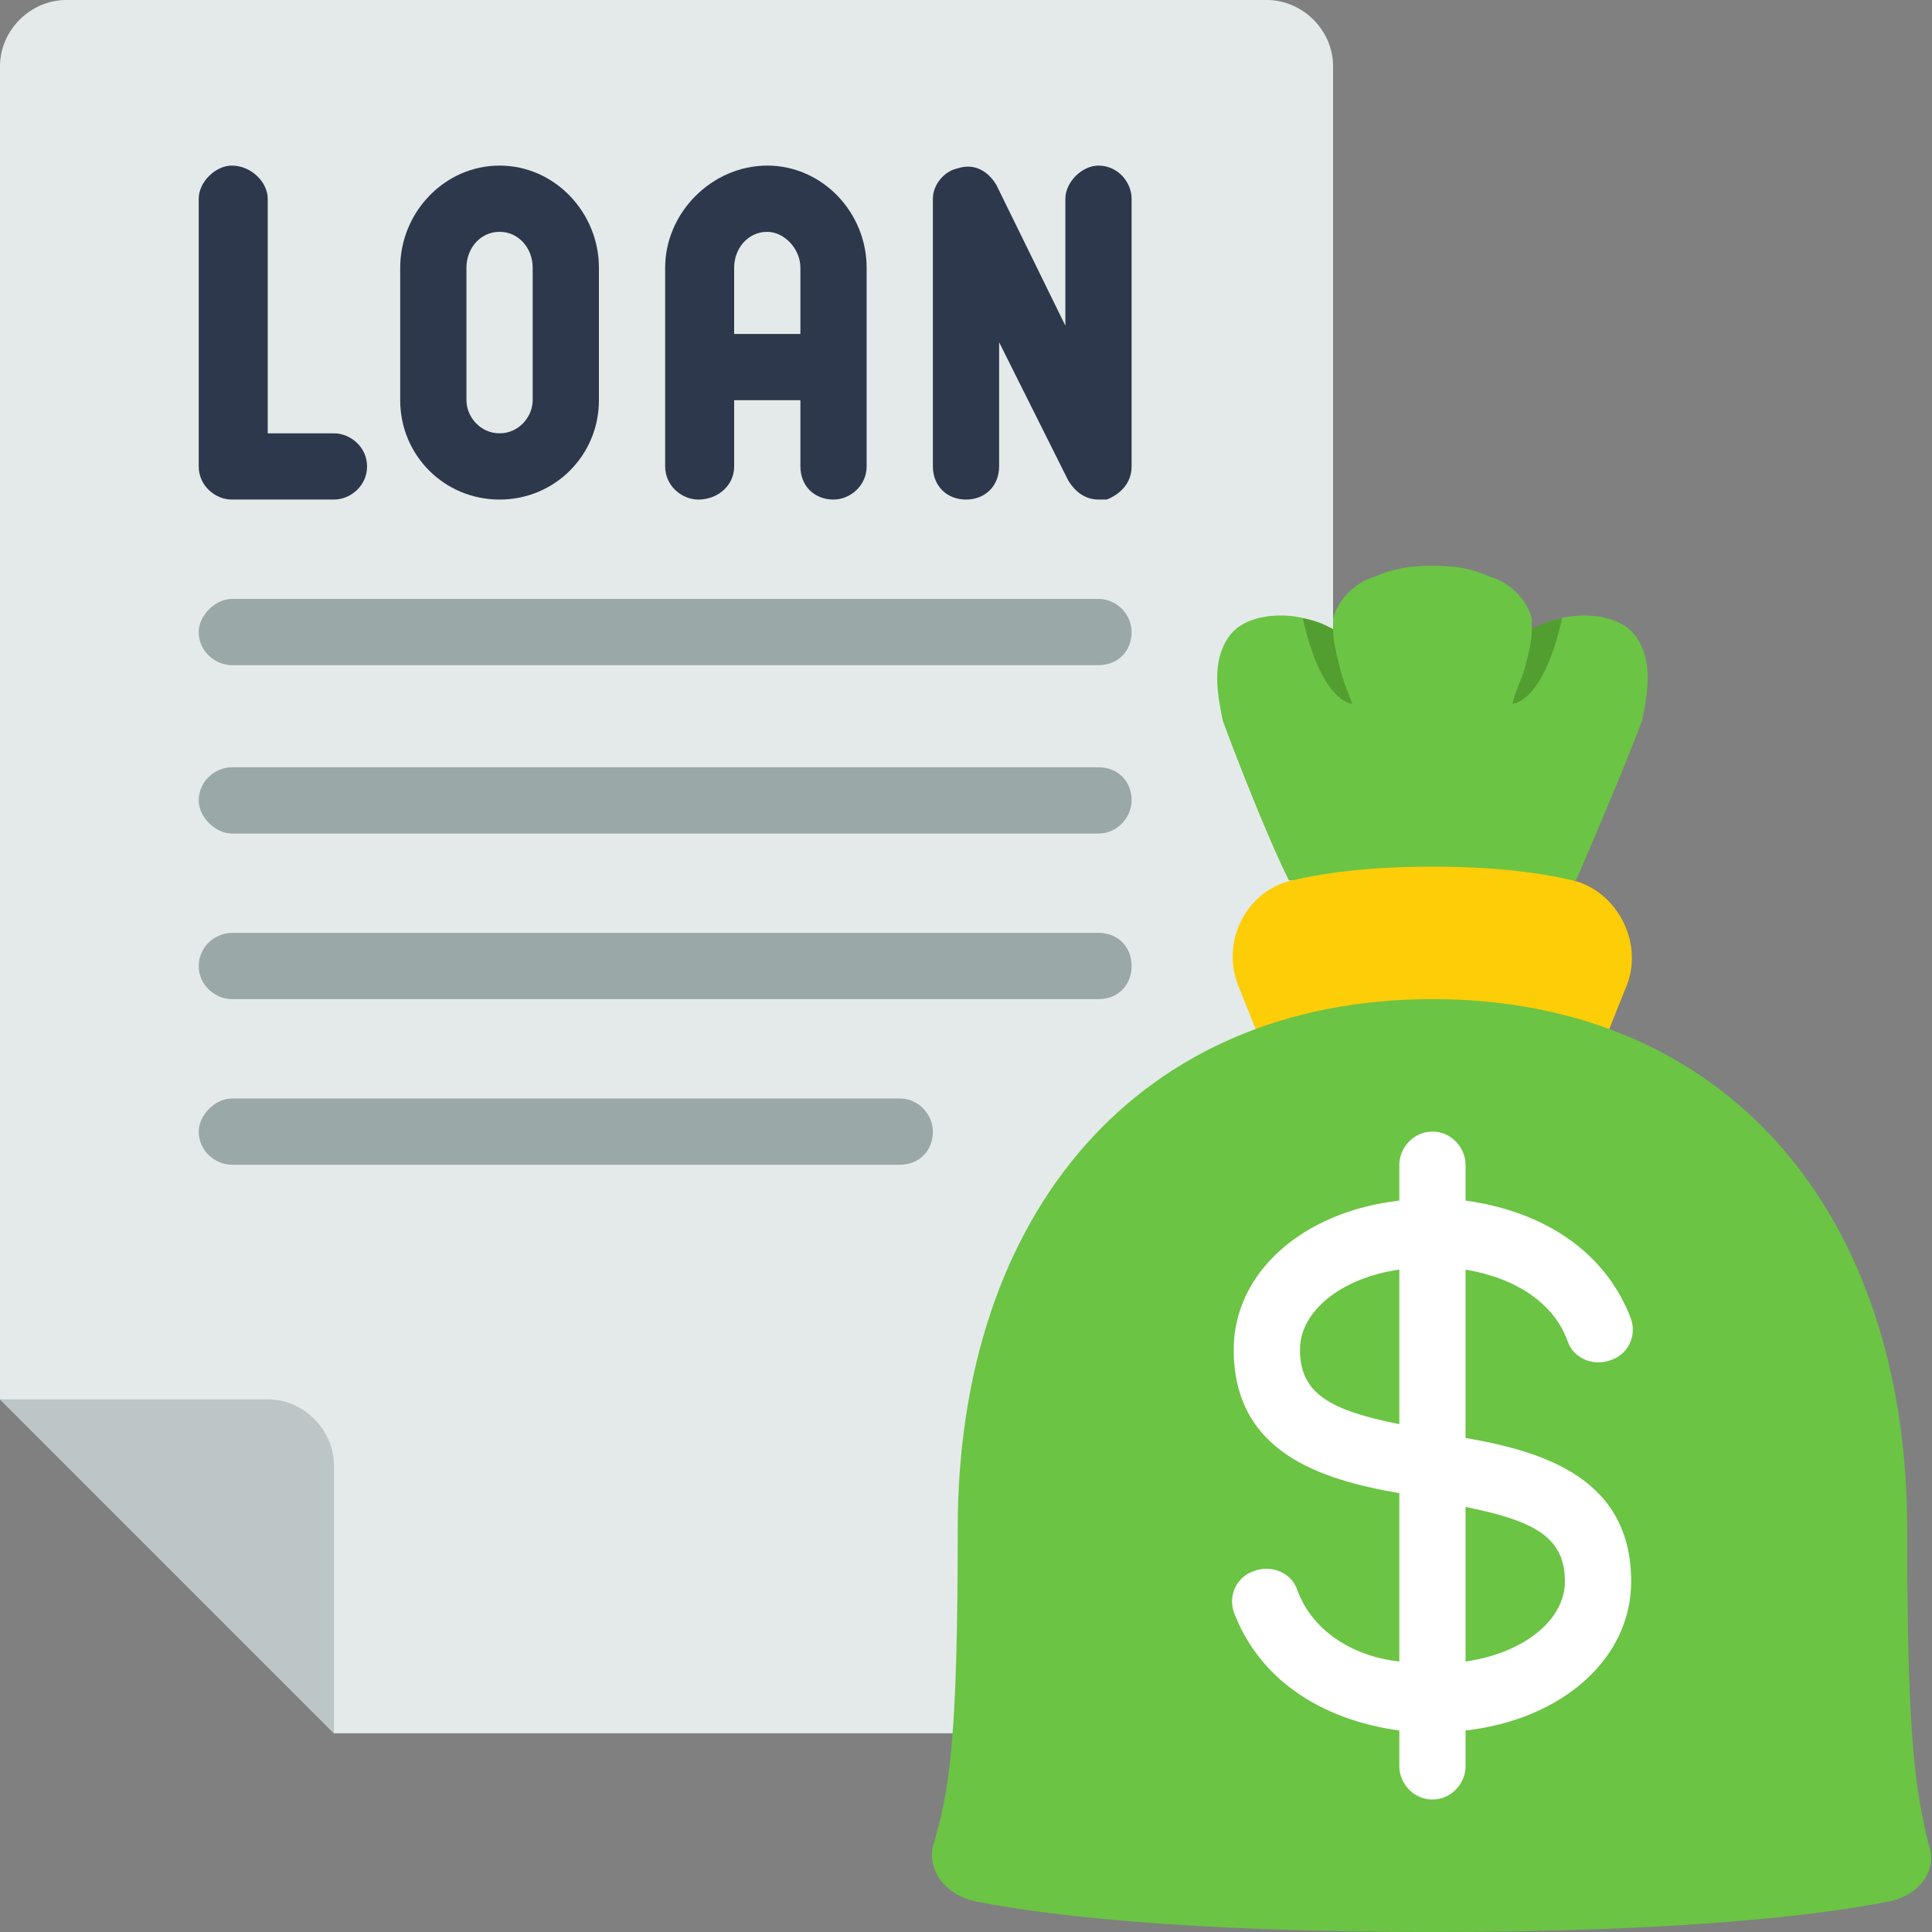 <svg version="1.2" xmlns="http://www.w3.org/2000/svg" viewBox="0 0 70 70" width="70" height="70"><rect x="0" y="0" width="70" height="70" fill="#808080" stroke="none"/><style>.a{fill:#e4eaea}.b{fill:#6bc444}.c{fill:#fdcd08}.d{fill:#bdc6c6}.e{fill:#9aa8a7}.f{fill:#2d384c}.g{fill:#fff}.h{fill:#539e30}</style><path class="a" d="m12.1 62.8l-12.1-12.1v-48.3c0-1.3 1.1-2.4 2.4-2.4h43.5c1.3 0 2.4 1.1 2.4 2.4v60.4z"/><path class="b" d="m46.7 31.9c-0.8-1.6-2-4.7-2.4-5.8-0.2-1-0.4-2.1 0.2-3 0.4-0.6 1.2-0.8 1.9-0.8 0.7 0 1.3 0.2 1.9 0.5q0-0.2 0-0.4c0.2-0.7 0.8-1.3 1.5-1.5 0.7-0.3 1.2-0.4 2.1-0.4 0.9 0 1.4 0.1 2.1 0.4 0.7 0.2 1.3 0.8 1.5 1.5 0 0.2 0 0.4 0 0.4 0.6-0.3 1.2-0.5 1.9-0.5 0.7 0 1.5 0.2 1.9 0.8 0.6 0.9 0.4 2 0.2 3-0.4 1.1-1.7 4.2-2.4 5.8z"/><path class="c" d="m45.5 37.3l-0.6-1.5c-0.7-1.6 0.2-3.5 1.9-3.9 1.3-0.3 2.9-0.5 5.1-0.5 2.2 0 3.8 0.2 5.1 0.5 1.6 0.4 2.6 2.3 1.9 3.9l-0.6 1.5z"/><path class="b" d="m68.4 68.9c-2.5 0.5-7.6 1.1-16.5 1.1-8.9 0-14-0.6-16.5-1.1-1.1-0.2-1.8-1.1-1.6-2 0.6-2 0.9-3.8 0.9-11.5 0-11.5 6.6-19.2 17.2-19.2 10.6 0 17.2 7.7 17.2 19.2 0 7.7 0.3 9.5 0.8 11.5 0.3 0.9-0.4 1.8-1.5 2z"/><path class="d" d="m12.1 53.1v9.7l-12.1-12.1h9.7c1.3 0 2.4 1.1 2.4 2.4z"/><path class="e" d="m39.8 24.1h-31.4c-0.6 0-1.2-0.5-1.2-1.2 0-0.6 0.6-1.2 1.2-1.2h31.4c0.7 0 1.2 0.6 1.2 1.2 0 0.7-0.5 1.2-1.2 1.2z"/><path class="e" d="m39.8 30.2h-31.4c-0.6 0-1.2-0.6-1.2-1.2 0-0.7 0.6-1.2 1.2-1.2h31.4c0.7 0 1.2 0.5 1.2 1.2 0 0.6-0.5 1.2-1.2 1.2z"/><path class="e" d="m39.8 36.2h-31.4c-0.6 0-1.2-0.5-1.2-1.2 0-0.7 0.6-1.2 1.2-1.2h31.4c0.7 0 1.2 0.5 1.2 1.2 0 0.7-0.5 1.2-1.2 1.2z"/><path class="e" d="m32.6 42.2h-24.2c-0.6 0-1.2-0.5-1.2-1.2 0-0.6 0.6-1.2 1.2-1.2h24.2c0.7 0 1.2 0.6 1.2 1.2 0 0.7-0.5 1.2-1.2 1.2z"/><path class="f" d="m12.1 15.7h-2.4v-8.5c0-0.6-0.6-1.2-1.3-1.2-0.6 0-1.2 0.6-1.2 1.2v9.7c0 0.7 0.6 1.2 1.2 1.2h3.7c0.6 0 1.2-0.5 1.2-1.2 0-0.7-0.6-1.2-1.2-1.2z"/><path class="f" d="m18.1 6c-2 0-3.6 1.7-3.6 3.7v4.8c0 2 1.6 3.6 3.6 3.6 2 0 3.6-1.6 3.6-3.6v-4.8c0-2-1.6-3.7-3.6-3.7zm1.2 8.5c0 0.6-0.5 1.2-1.2 1.2-0.7 0-1.2-0.6-1.2-1.2v-4.8c0-0.7 0.5-1.3 1.2-1.3 0.7 0 1.2 0.6 1.2 1.3z"/><path class="f" d="m27.8 6c-2 0-3.7 1.7-3.7 3.7v7.2c0 0.7 0.6 1.2 1.2 1.2 0.7 0 1.3-0.5 1.3-1.2v-2.4h2.4v2.4c0 0.7 0.5 1.2 1.2 1.2 0.6 0 1.2-0.5 1.2-1.2v-7.2c0-2-1.6-3.7-3.6-3.7zm-1.2 6.1v-2.4c0-0.7 0.5-1.3 1.2-1.3 0.6 0 1.2 0.6 1.2 1.3v2.4z"/><path class="f" d="m39.8 6c-0.6 0-1.2 0.6-1.2 1.2v4.6l-2.5-5.1c-0.3-0.5-0.8-0.8-1.4-0.6-0.5 0.1-0.9 0.6-0.9 1.1v9.7c0 0.7 0.5 1.2 1.2 1.2 0.7 0 1.2-0.5 1.2-1.2v-4.5l2.5 5c0.3 0.5 0.7 0.7 1.1 0.7q0.2 0 0.3 0c0.5-0.2 0.9-0.6 0.9-1.2v-9.7c0-0.6-0.5-1.2-1.2-1.2z"/><path class="g" d="m59.1 57.3c0-3.7-3.1-4.7-6-5.2v-6.1c1.8 0.3 3.2 1.2 3.7 2.6 0.2 0.6 0.9 0.9 1.5 0.7 0.7-0.2 1-0.9 0.8-1.5-0.9-2.4-3.1-3.9-6-4.3v-1.3c0-0.6-0.5-1.2-1.2-1.2-0.7 0-1.2 0.6-1.2 1.2v1.3c-3.5 0.4-6 2.6-6 5.4 0 3.7 3.1 4.7 6 5.2v6.1c-1.8-0.2-3.2-1.2-3.7-2.6-0.2-0.6-0.9-0.9-1.5-0.7-0.7 0.2-1 0.9-0.8 1.5 0.9 2.4 3.1 3.9 6 4.3v1.3c0 0.6 0.5 1.2 1.2 1.2 0.7 0 1.2-0.6 1.2-1.2v-1.3c3.5-0.4 6-2.6 6-5.4zm-12-8.4c0-1.4 1.5-2.6 3.6-2.9v5.6c-2.5-0.5-3.6-1.1-3.6-2.7zm6 11.3v-5.6c2.5 0.5 3.6 1.1 3.6 2.7 0 1.4-1.5 2.6-3.6 2.9z"/><path class="h" d="m56.6 22.4c-0.7 3.1-1.8 3.1-1.8 3.1 0.1-0.5 0.4-1 0.5-1.5 0.1-0.4 0.2-0.8 0.2-1.2q0.5-0.3 1.1-0.4z"/><path class="h" d="m47.2 22.4c0.7 3.1 1.8 3.1 1.8 3.1-0.2-0.5-0.4-1-0.5-1.5-0.1-0.4-0.2-0.8-0.2-1.2q-0.5-0.3-1.1-0.4z"/></svg>